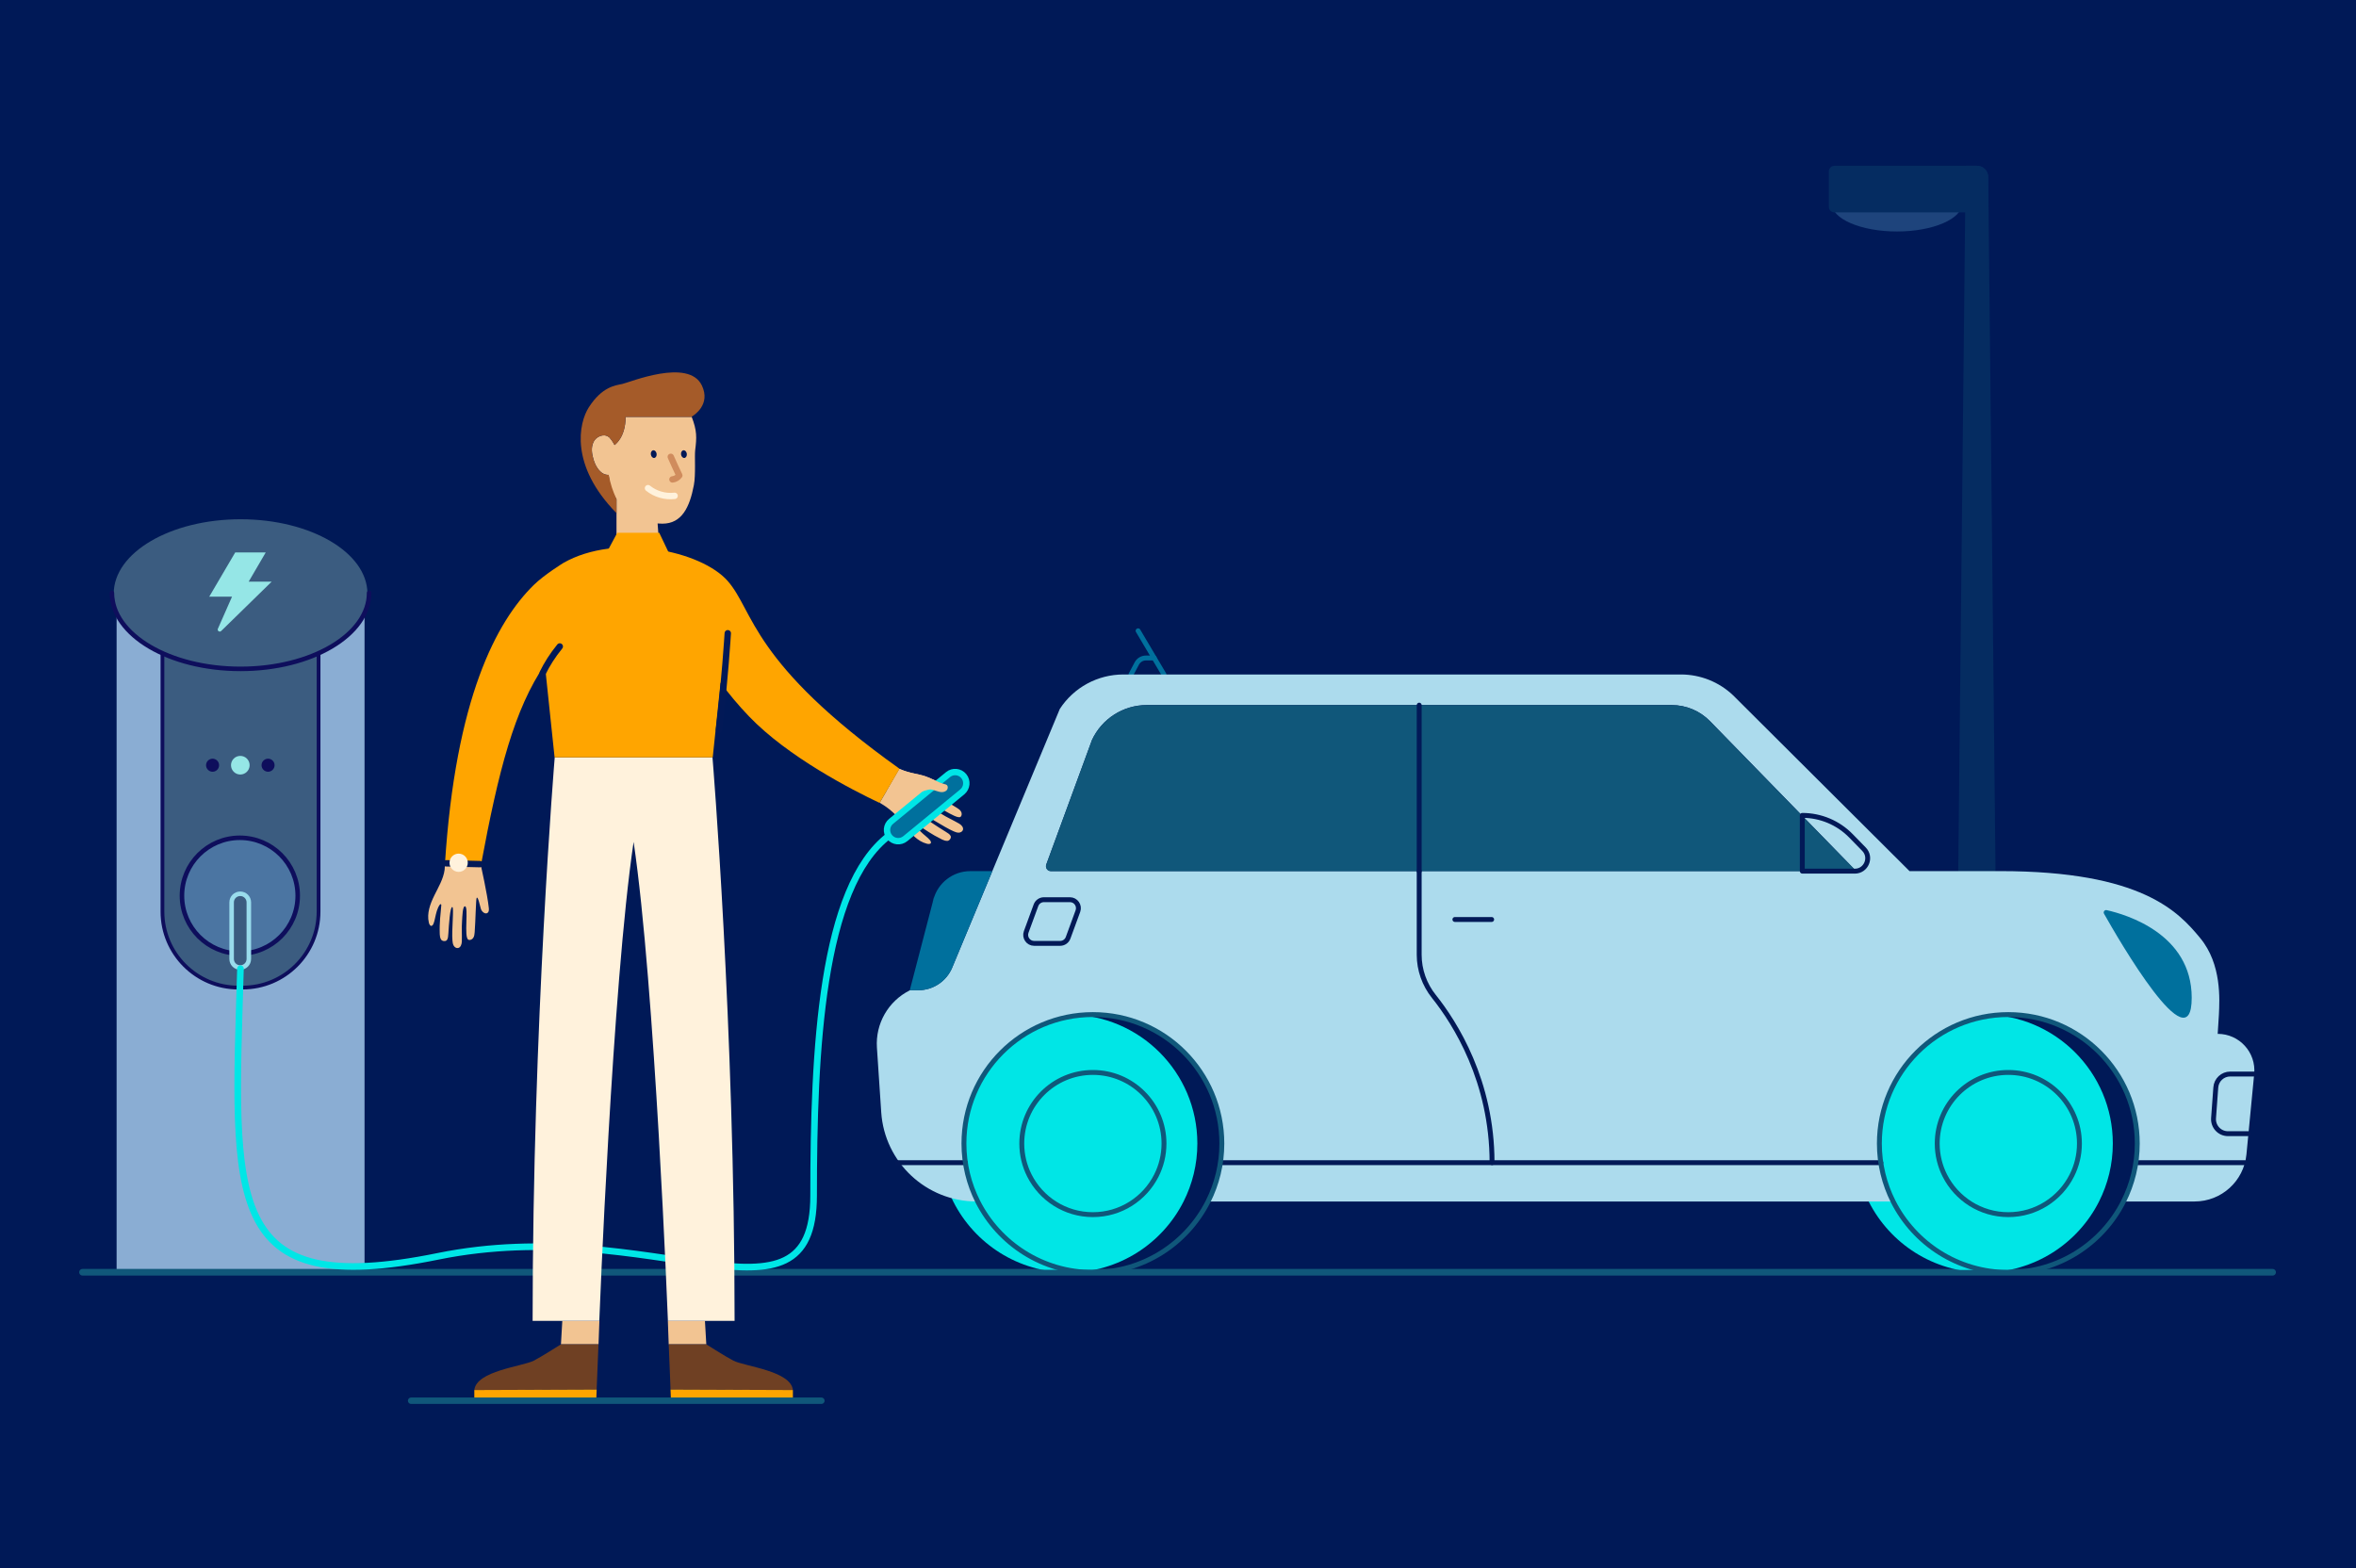 <?xml version="1.0" encoding="UTF-8"?><svg xmlns="http://www.w3.org/2000/svg" xmlns:xlink="http://www.w3.org/1999/xlink" viewBox="0 0 712 474"><defs><style>.w,.x,.y,.z,.aa,.ab,.ac,.ad,.ae,.af,.ag,.ah,.ai,.aj,.ak,.al,.am{fill:none;}.x,.y,.z{stroke-width:1.48px;}.x,.y,.z,.ad,.ae,.af,.ag,.ai,.aj,.ak,.al{stroke-linecap:round;}.x,.y,.z,.af,.ag,.ai,.aj,.ak{stroke-linejoin:round;}.x,.ai,.ak{stroke:#021957;}.y,.aa,.ae,.ag{stroke:#10577a;}.z{stroke:#00709d;}.an{fill:#00e6e6;}.ao{fill:#00709d;}.ap{fill:#001957;}.aq{fill:#fff2dc;}.ar{fill:#f2c492;}.as{fill:orange;}.at{fill:#64a9d2;}.au{fill:#021957;}.av{fill:#8aadd3;}.aw{fill:#acdbed;}.ax{fill:#a55b29;}.ay{fill:#10577a;}.az{fill:#0e0e5c;}.ba{fill:#6f4023;}.bb{fill:#95e6e6;}.bc{fill:#3b5c80;}.bd{fill:#4b75a2;}.aa{stroke-width:1.7px;}.aa,.ab,.ac,.ad,.ae,.ah,.al,.am{stroke-miterlimit:10;}.ab{stroke:#99dcec;}.ab,.ac,.al{stroke-width:1.37px;}.ac,.ah,.al{stroke:#0e0e5c;}.ad{stroke:#00e6e6;}.ad,.ae{stroke-width:2px;}.af{stroke:#fff2dc;}.af,.ag,.ai,.aj,.am{stroke-width:1.93px;}.ah{stroke-width:1.14px;}.be{opacity:.3;}.aj{stroke:#d08c5d;}.bf{clip-path:url(#q);}.bg{clip-path:url(#n);}.bh{clip-path:url(#k);}.bi{clip-path:url(#p);}.bj{clip-path:url(#h);}.bk{clip-path:url(#m);}.bl{clip-path:url(#j);}.bm{clip-path:url(#g);}.ak{stroke-width:1.71px;}.am{stroke:#00e5e6;}</style><clipPath id="g"><rect class="w" x="552.68" y="50.1" width="72.98" height="335.22"/></clipPath><clipPath id="h"><rect class="w" x="552.68" y="50.1" width="72.98" height="335.22"/></clipPath><clipPath id="j"><rect class="w" x="24.93" y="156.93" width="95.96" height="228.39"/></clipPath><clipPath id="k"><rect class="w" x="24.93" y="156.94" width="95.96" height="228.39"/></clipPath><clipPath id="m"><rect class="w" x="257.08" y="189.91" width="424.87" height="195.41"/></clipPath><clipPath id="n"><rect class="w" x="257.08" y="189.91" width="424.87" height="195.41"/></clipPath><clipPath id="p"><rect class="w" x="123.27" y="112.53" width="169.72" height="311.78"/></clipPath><clipPath id="q"><rect class="w" x="123.27" y="112.53" width="169.72" height="311.78"/></clipPath></defs><g id="a"><rect class="ap" width="712" height="474"/></g><g id="e"><g><g><g class="be"><g id="f"><g class="bm"><g class="bj"><path class="at" d="M553.55,61.48c0,4.68,8.83,8.48,19.72,8.48s19.72-3.8,19.72-8.48-8.83-8.48-19.72-8.48-19.72,3.8-19.72,8.48"/><path class="ay" d="M600.86,53.47l3.47,331h-13.81l3.51-334.37h3.43c1.87,0,3.38,1.5,3.4,3.37"/><path class="ay" d="M554.38,64.2h46.44v-10.69c0-1.88-1.52-3.4-3.4-3.4h-43.03c-.94,0-1.7,.76-1.7,1.7v10.69c0,.94,.76,1.7,1.7,1.7"/><line class="ak" x1="590.51" y1="360.14" x2="604.07" y2="360.14"/><line class="aa" x1="625.66" y1="384.47" x2="555.11" y2="384.47"/></g></g></g></g><g id="i"><g class="bl"><g class="bh"><path class="av" d="M110.18,383.96H35.24V183.29c0-2.43,1.91-4.41,4.25-4.41H105.92c2.35,0,4.25,1.98,4.25,4.41v200.66Z"/><path class="bc" d="M73.32,298.48h-1.27c-12.68,0-22.96-10.28-22.96-22.96v-78.48h47.18v78.48c0,12.68-10.28,22.96-22.96,22.96"/><path class="ah" d="M73.32,298.48h-1.27c-12.68,0-22.96-10.28-22.96-22.96v-78.48h47.18v78.48c0,12.68-10.28,22.96-22.96,22.96Z"/><path class="bd" d="M89.97,270.71c0-9.66-7.83-17.5-17.49-17.5s-17.49,7.84-17.49,17.5,7.83,17.49,17.49,17.49,17.49-7.83,17.49-17.49"/><path class="ac" d="M89.97,270.71c0-9.66-7.83-17.5-17.49-17.5s-17.49,7.84-17.49,17.5,7.83,17.49,17.49,17.49,17.49-7.83,17.49-17.49"/><path class="bc" d="M70,289.83c0,1.44,1.16,2.6,2.6,2.6s2.6-1.16,2.6-2.6v-17.1c0-1.43-1.16-2.6-2.6-2.6s-2.6,1.16-2.6,2.6v17.1Z"/><path class="ab" d="M70,289.83c0,1.44,1.16,2.6,2.6,2.6s2.6-1.16,2.6-2.6v-17.1c0-1.43-1.16-2.6-2.6-2.6s-2.6,1.16-2.6,2.6v17.1Z"/><path class="az" d="M66.21,231.27c0-1.08-.89-1.97-1.97-1.97s-1.97,.89-1.97,1.97,.88,1.98,1.97,1.98,1.97-.89,1.97-1.98"/><path class="az" d="M82.98,231.27c0-1.08-.88-1.97-1.97-1.97s-1.97,.89-1.97,1.97,.88,1.98,1.97,1.98,1.97-.89,1.97-1.98"/><path class="bb" d="M75.44,231.27c0-1.56-1.26-2.81-2.82-2.81s-2.81,1.26-2.81,2.81,1.26,2.82,2.81,2.82,2.82-1.26,2.82-2.82"/><path class="bc" d="M111.04,179.42c0-12.41-17.16-22.48-38.33-22.48s-38.34,10.07-38.34,22.48,17.16,22.48,38.34,22.48,38.33-10.06,38.33-22.48"/><path class="al" d="M33.82,179.21c.04,12.68,17.42,22.95,38.87,22.95s38.86-10.29,38.86-22.99"/><path class="bb" d="M65.85,190.02l4.27-9.68h-6.89l7.86-13.38h9.22l-5.16,8.84h6.95l-15.26,14.91c-.49,.48-1.27-.07-1-.69"/></g></g></g><line class="ae" x1="24.93" y1="384.52" x2="686.8" y2="384.52"/><g id="l"><g class="bk"><g class="bg"><path class="an" d="M599.54,306.64c-21.52,0-38.97,17.45-38.97,38.97,0,6.31,1.51,12.26,4.17,17.54,6.42,12.71,19.59,21.43,34.8,21.43s28.38-8.72,34.8-21.43c2.66-5.27,4.17-11.23,4.17-17.54,0-21.52-17.45-38.97-38.97-38.97"/><path class="an" d="M322.88,306.64c-21.52,0-38.97,17.45-38.97,38.97,0,6.31,1.51,12.26,4.17,17.54,6.42,12.71,19.59,21.43,34.8,21.43s28.38-8.72,34.8-21.43c2.66-5.27,4.17-11.23,4.17-17.54,0-21.52-17.45-38.97-38.97-38.97"/><path class="z" d="M348.81,198.87h-2.5c-1.16,0-2.22,.64-2.76,1.66l-1.76,3.32"/><line class="z" x1="351.76" y1="203.86" x2="343.94" y2="190.65"/><path class="aw" d="M670.2,312.49l.37-5.85c.19-4.38,.92-15.2-5.67-23.14-6.51-7.85-17.56-20.22-60.46-20.22h-27.37l-53.29-53.11c-4.26-4.06-9.91-6.32-15.8-6.32h-168.5c-7.75,0-14.98,3.92-19.2,10.42l-20.39,49.01-12.13,29.16c-1.72,4.14-5.77,6.84-10.26,6.84h-2.56v.04c-6.5,3.25-10.41,10.07-9.93,17.31l1.3,19.53c1.01,15.18,13.62,26.97,28.83,26.97h.35c-2.66-5.27-4.17-11.23-4.17-17.54,0-21.52,17.45-38.97,38.97-38.97s38.97,17.45,38.97,38.97c0,6.31-1.51,12.26-4.17,17.54h207.06c-2.66-5.27-4.17-11.23-4.17-17.54,0-21.52,17.45-38.97,38.97-38.97s38.97,17.45,38.97,38.97c0,6.31-1.51,12.26-4.17,17.54h21.47c8.11,0,14.89-6.16,15.67-14.24l2.34-24.3c.63-6.5-4.48-12.12-11.01-12.12m-241.31-49.2h-111.33c-1.03,0-1.74-1.02-1.39-1.99l13.81-37.62c2.99-6.44,9.44-10.57,16.54-10.57h158.68c4.36,0,8.53,1.76,11.57,4.88l44.16,45.29h-132.05Z"/><line class="x" x1="439.68" y1="277.9" x2="450.79" y2="277.9"/><path class="ao" d="M636.66,275.08c-.63-.14-1.12,.52-.81,1.08,4.46,7.9,26.5,45.98,26.5,25.4,0-19.33-19.86-25.18-25.69-26.48"/><path class="an" d="M282.06,271.92l.25-.98c-.17,.54-.32,1.1-.43,1.67l-6.95,26.68,7.13-27.37s0,0,0,0"/><path class="ao" d="M287.76,292.45l12.13-29.16h-6.66c-5.25,0-9.84,3.55-11.16,8.63l-7.13,27.37h2.57c4.49,0,8.53-2.7,10.26-6.84"/><path class="ay" d="M346.53,213.12c-7.1,0-13.56,4.12-16.54,10.57l-13.81,37.62c-.35,.97,.36,1.99,1.39,1.99h111.33v-50.17h-82.36Z"/><path class="ay" d="M505.21,213.12h-76.31v50.17h132.05l-44.16-45.29c-3.04-3.12-7.21-4.88-11.57-4.88"/><line class="x" x1="428.89" y1="213.12" x2="428.89" y2="263.29"/><line class="x" x1="645.49" y1="351.41" x2="678.43" y2="351.41"/><line class="x" x1="369.25" y1="351.41" x2="568.39" y2="351.41"/><line class="x" x1="271.26" y1="351.41" x2="291.74" y2="351.41"/><path class="y" d="M330.28,306.64c-21.52,0-38.97,17.45-38.97,38.97,0,6.31,1.51,12.26,4.17,17.54,6.42,12.71,19.59,21.43,34.8,21.43s28.38-8.72,34.8-21.43c2.66-5.27,4.17-11.23,4.17-17.54,0-21.52-17.45-38.97-38.97-38.97Z"/><path class="y" d="M330.28,324.13c-11.87,0-21.49,9.62-21.49,21.49,0,3.48,.83,6.76,2.3,9.67,3.54,7.01,10.8,11.82,19.19,11.82s15.65-4.81,19.19-11.82c1.47-2.91,2.3-6.19,2.3-9.67,0-11.87-9.62-21.49-21.49-21.49Z"/><path class="y" d="M606.93,306.64c-21.52,0-38.97,17.45-38.97,38.97,0,6.31,1.51,12.26,4.17,17.54,6.42,12.71,19.59,21.43,34.8,21.43s28.38-8.72,34.8-21.43c2.66-5.27,4.17-11.23,4.17-17.54,0-21.52-17.45-38.97-38.97-38.97Z"/><path class="y" d="M606.93,324.13c-11.87,0-21.49,9.62-21.49,21.49,0,3.48,.83,6.76,2.3,9.67,3.54,7.01,10.8,11.82,19.19,11.82s15.65-4.81,19.19-11.82c1.47-2.91,2.3-6.19,2.3-9.67,0-11.87-9.62-21.49-21.49-21.49Z"/><path class="x" d="M560.53,263.29h-15.86v-16.85c5.55,0,10.87,2.24,14.74,6.22l3.91,4.01c2.41,2.47,.66,6.63-2.8,6.63Z"/><path class="x" d="M428.89,263.29v25.27c0,4.59,1.58,9.02,4.44,12.6,6.43,8.06,17.58,25.59,17.58,50.24"/><path class="x" d="M313.08,273.6l-2.96,8.07c-.61,1.67,.62,3.45,2.41,3.45h7.85c1.08,0,2.04-.67,2.41-1.68l2.96-8.07c.61-1.67-.62-3.45-2.41-3.45h-7.85c-1.08,0-2.04,.67-2.41,1.68Z"/><path class="x" d="M681.21,324.61h-7.22c-2.29,0-4.2,1.77-4.36,4.06l-.68,9.27c-.19,2.54,1.82,4.7,4.36,4.7h6.16"/><line class="y" x1="651.3" y1="384.58" x2="257.82" y2="384.51"/></g></g></g><path class="ad" d="M72.67,292.77c-2.07,70.68-5.26,100.15,59.7,86.94s113.51,25.5,113.51-18.36,2.31-93.21,22.79-108.78"/></g><g id="o"><g class="bi"><g class="bf"><path class="ar" d="M179.36,133.57c.8-1.63,3.06-2.62,4.53-1.55,.12,.08,.23,.18,.34,.26h0s.05,.08,.05,.08c.72,.75,1.44,2.14,1.44,2.14,0,0,3.34-2.16,3.34-8.51h19.85s.04-.02,.11-.06c1.64,4.26,1.55,6.28,1.07,10.13-.22,1.81,.21,7.4-.4,10.58-1.27,6.65-3.62,11.63-9.51,11.63-.5,0-.98-.02-1.45-.06l.51,6.77h-12.93v-14.12c-1.38-2.02-2.03-4.28-2.37-7.33-2.34,.1-3.9-2.38-4.57-4.62-.52-1.74-.81-3.7,0-5.33"/><path class="ax" d="M183.94,143.53c.69,3.26,1.18,4.62,2.37,7.33v4.23c-14.17-14.44-11.42-27.27-8.34-32.02,3.99-6.18,7.93-6.57,10.08-7.02,2.16-.45,20.08-7.94,24.07,.47,2.71,5.71-2.29,8.94-3.1,9.42-.07,.04-.11,.06-.11,.06h-19.85c0,6.36-3.34,8.51-3.34,8.51,0,0-.72-1.39-1.44-2.14l-.05-.07h0c-.12-.09-.23-.19-.34-.27-1.47-1.07-3.72-.08-4.53,1.55-.8,1.63-.52,3.59,0,5.33,.67,2.24,2.24,4.72,4.57,4.62"/><path class="af" d="M195.83,147.54c2.22,1.81,5.19,2.66,8.04,2.32"/><path class="au" d="M205.82,137.37c.09,.64,.55,1.1,1.03,1.04,.48-.07,.8-.64,.71-1.28-.09-.64-.55-1.1-1.03-1.04-.48,.07-.8,.64-.71,1.28"/><path class="au" d="M196.7,137.37c.09,.64,.55,1.1,1.03,1.04,.48-.07,.8-.64,.7-1.28-.09-.64-.55-1.1-1.03-1.04-.48,.07-.8,.64-.71,1.28"/><path class="aj" d="M202.71,138.07c.83,1.89,1.69,3.76,2.58,5.62-.48,.67-1.25,1.13-2.07,1.21"/><path class="ar" d="M201.86,399.21h11.18l.41,7.09h-11.36c-.08-1.86-.17-5.02-.26-7.09h.03Z"/><path class="ba" d="M212.84,406.31h.6s6.26,3.96,8.21,4.94c3.49,1.76,17.36,3.06,17.97,8.88l-36.97-.14c-.12-3.11-.55-13.45-.56-13.68h10.76Z"/><path class="as" d="M239.62,420.12v3.15h-36.85c-.03-.82-.07-1.92-.13-3.29l36.97,.14Z"/><path class="ar" d="M181.11,399.21h-11.18l-.41,7.09h11.36c.08-1.86,.17-5.02,.26-7.09h-.03Z"/><path class="ba" d="M170.12,406.31h-.6s-6.26,3.96-8.21,4.94c-3.49,1.76-17.36,3.06-17.97,8.88l36.97-.14c.12-3.11,.55-13.45,.56-13.68h-10.76Z"/><path class="as" d="M143.34,420.12v3.15h36.85c.03-.82,.07-1.92,.13-3.29l-36.97,.14Z"/><path class="aq" d="M167.64,228.91h47.68s6.68,80.57,6.68,170.3h-20.15s-3.92-101.41-10.37-144.76c-6.45,43.35-10.37,144.76-10.37,144.76h-20.15c0-89.73,6.68-170.3,6.68-170.3"/><polygon class="as" points="199.23 161.03 186.54 161.03 182.95 167.72 202.42 167.72 199.23 161.03"/><path class="ar" d="M271.82,232.39c3.27,1.42,5.39,1.39,8.02,2.3,1.92,.67,3.67,1.81,5.65,2.31,.24,.06,.5,.12,.69,.3,.31,.31,.31,.92,.06,1.36-.24,.45-.94,.71-1.39,.74-1.32,.09-2.32-.7-3.73-.8-.29-.02-.71-.05-1,.01,0,.01,0,.02,0,.03-.02,.28,6.33,3.78,9.03,5.5,.49,.31,.99,.64,1.28,1.14,.29,.5,.3,1.22-.14,1.59-1.2,1.07-8.91-4.94-9.44-3.8-.29,.63,2.25,2.05,3.48,2.82,1.96,1.24,3.54,1.89,5.5,3.02,.7,.4,1.4,1.14,1.18,1.91-.16,.52-.74,.83-1.28,.84-.55,.01-1.07-.21-1.57-.42-2.81-1.19-8.72-5.26-8.9-4.69-.41,.53,4.19,3.38,6.48,4.8,.63,.39,1.32,.79,1.55,1.32,.26,.6-.36,1.47-1.02,1.48-.52,0-1.08-.17-1.54-.4-3.55-1.75-4.99-2.95-7.59-4.58-.18-.11-.41,.09-.32,.28,1.15,2.54,5.11,4.24,4.45,5.45-.33,.26-.81,.2-1.22,.09-2.73-.72-4.76-2.98-6.4-5.27-1.64-2.3-4.27-4.89-6.66-6.4-.41-.26-.9-.56-1.15-.7l5.98-10.23Z"/><path class="ao" d="M273.59,253.47c-1.45,1.19-3.58,.97-4.76-.47-1.19-1.45-.98-3.58,.47-4.76l17.21-14.13c1.44-1.19,3.57-.98,4.76,.47,1.18,1.44,.97,3.57-.47,4.76l-17.21,14.13Z"/><path class="am" d="M273.59,253.47c-1.45,1.19-3.58,.97-4.76-.47-1.19-1.45-.98-3.58,.47-4.76l17.21-14.13c1.44-1.19,3.57-.98,4.76,.47,1.18,1.44,.97,3.57-.47,4.76l-17.21,14.13Z"/><path class="ar" d="M271.82,232.39c3.27,1.42,5.39,1.39,8.02,2.3,1.92,.67,3.67,1.81,5.65,2.31,.24,.06,.5,.12,.69,.3,.31,.31,.31,.92,.06,1.36-.24,.45-.94,.71-1.39,.74-1.32,.09-2.32-.7-3.73-.8-.29-.02-2.5,.49-4.44,1.46-4.83,1.93-8.7-.97-8.7-.97l3.83-6.7Z"/><path class="as" d="M161.24,176.87s.03-.03,.04-.04c3.22-3.16,9.04-6.73,9.04-6.73,16.05-9.09,41.61-3.65,49.62,5.52,8.01,9.17,6.95,24.67,51.91,56.73l-6.03,10.32c-8.36-3.95-27.65-13.85-39.45-26.14-3.32-3.45-6.17-6.92-8.61-10.22-.96,9.18-2.37,22.6-2.37,22.6h-47.79l-2.95-28.09c-9.24,13.64-13.94,31.79-19.31,60.66h-10.9c3.18-50.63,15.7-73.69,26.8-84.61"/><path class="ai" d="M219.94,191.39s-.92,14.88-2.66,29.18"/><line class="ag" x1="124.24" y1="423.35" x2="248.23" y2="423.35"/><path class="ai" d="M169.17,195.39c-2.23,2.75-3.89,5.39-5.16,8"/><path class="ar" d="M131.23,270.68c1.25-2.53,2.76-5.02,3.14-7.82,.02-.16,.07-1.13,.08-1.38h10.85c.05,.19,1.98,8.74,2.42,12.9,.05,.51,.08,1.1-.3,1.46-.69,.65-1.81-.23-2.09-1.13-.29-.9-.84-3.79-1.26-3.37-.25,.11-.36,7.21-.62,10.4-.05,.58-.1,1.18-.4,1.67-.3,.49-.93,.84-1.47,.62-1.51-.55,.17-10.19-1.09-10.11-.69,.04-.75,2.95-.85,4.4-.17,2.31,0,4.01-.07,6.27-.03,.8-.35,1.78-1.13,1.94-.54,.11-1.08-.26-1.34-.74-.27-.48-.32-1.04-.37-1.58-.27-3.04,.54-10.17-.05-10.06-.66-.11-1.01,5.29-1.18,7.98-.05,.74-.08,1.53-.44,1.99-.4,.51-1.47,.37-1.79-.2-.25-.46-.36-1.03-.37-1.55-.13-3.96,.26-5.8,.47-8.86,.02-.21-.27-.32-.4-.15-1.7,2.21-1.34,6.51-2.71,6.49-.39-.17-.56-.62-.66-1.03-.65-2.75,.39-5.6,1.64-8.13"/><line class="ai" x1="145.04" y1="261.17" x2="134.78" y2="260.92"/><path class="aq" d="M141.3,261.35c-.33,1.49-1.8,2.43-3.29,2.1-1.49-.33-2.43-1.8-2.1-3.29,.33-1.49,1.8-2.43,3.29-2.1,1.49,.33,2.43,1.8,2.1,3.29"/></g></g></g></g></g></svg>